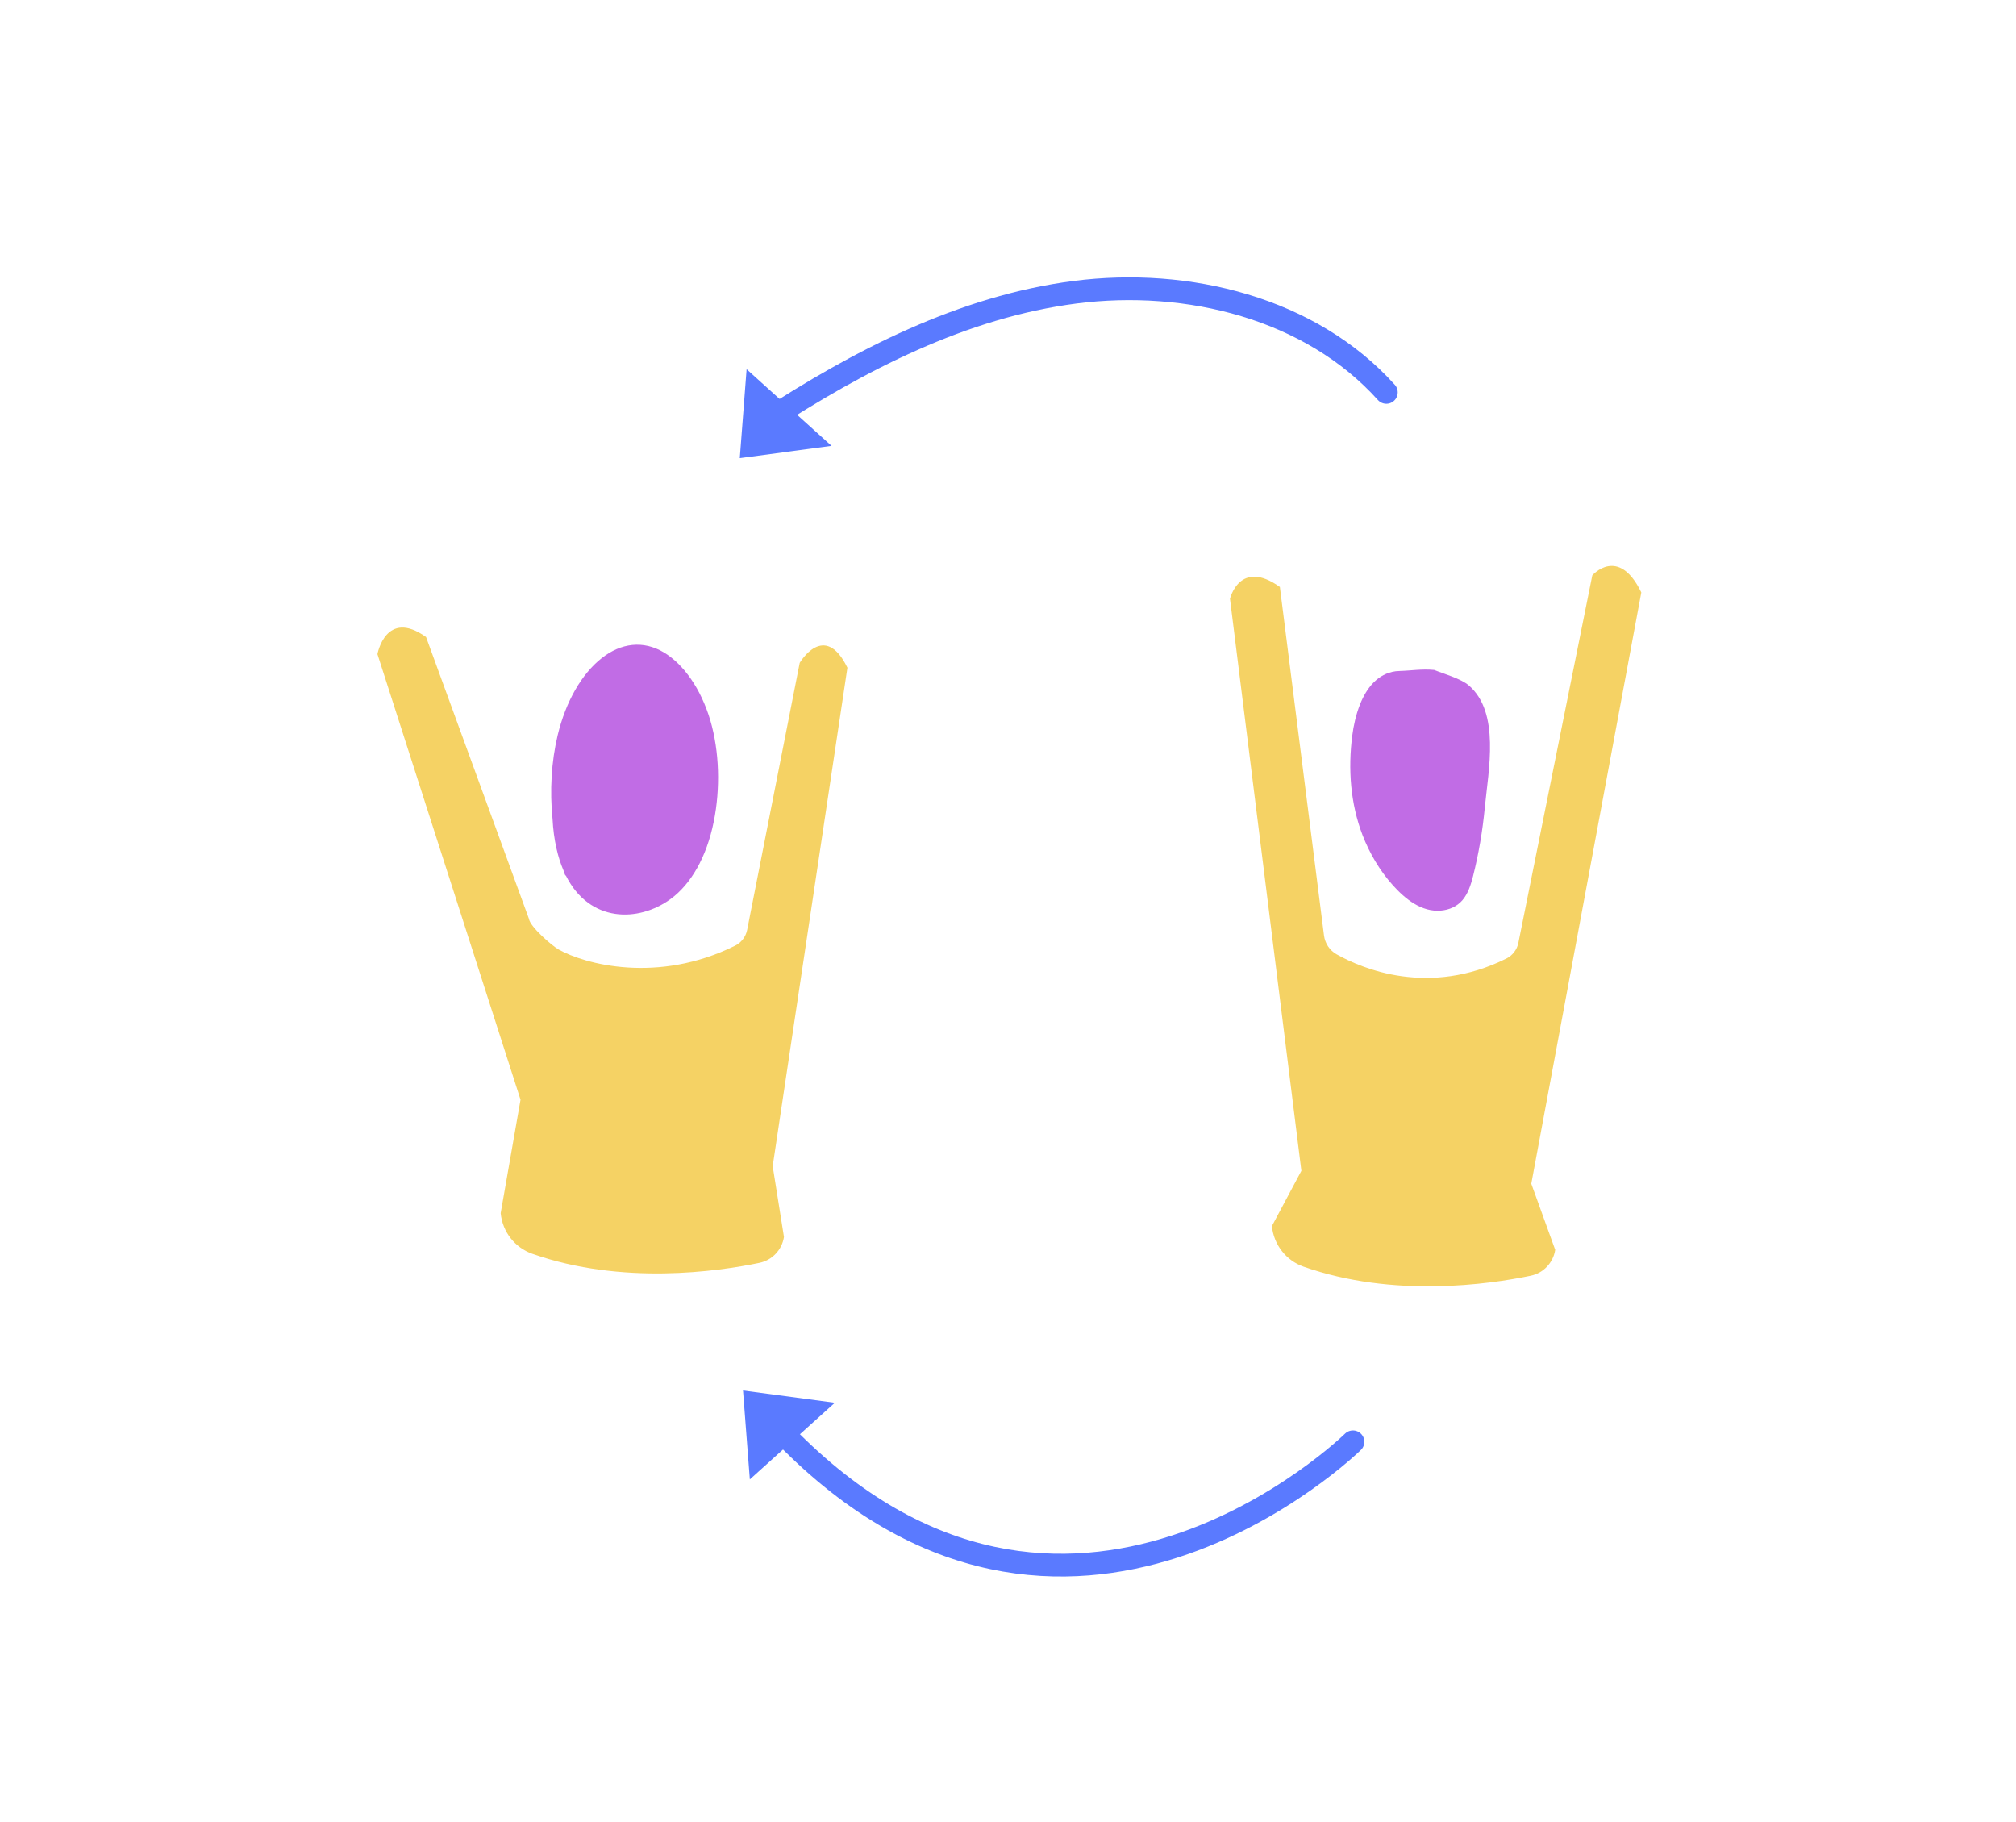 <svg xmlns="http://www.w3.org/2000/svg" id="Ebene_1" viewBox="0 0 774.61 700"><path d="M472.6,230.03s3.71-15.55,19.17-4.54l16.95,133.87c.39,3.06,2.18,5.75,4.85,7.25,9.82,5.51,35.43,16.43,65.23,1.62,2.37-1.18,4.08-3.4,4.61-6.02l28.4-141.17s10.02-11.57,18.83,6.55l-42.27,227.15,9.19,25.4c-.77,4.97-4.52,8.92-9.39,9.94-15.97,3.33-52.83,8.65-87.31-3.48-6.71-2.36-11.46-8.45-12.15-15.6l11.32-21.22-27.43-219.76Z" fill="#f5d264"></path><path d="M537.82,257.75c4.46-.11,8.41-.85,13.24-.39,3.73,1.52,10.17,3.28,13.26,5.91,12.15,10.35,7.59,32.61,6.19,46.98-.85,8.91-2.35,17.8-4.55,26.47-.83,3.23-1.87,6.55-4.06,9.12-2.1,2.43-5.11,3.72-8.25,3.98-7.45.65-13.73-4.47-18.45-9.72-5.04-5.6-8.92-12.21-11.66-19.25-4.67-12.14-5.63-25.48-3.95-38.33.47-3.71,1.41-8.01,3-12,2.52-6.28,6.76-11.72,13.67-12.66.5-.04,1.03-.08,1.56-.1Z" fill="#c16ce5"></path><path d="M145.03,251.27s3.21-17.57,18.67-6.56l39.52,108.21c.39,3.06,8.82,10.38,11.49,11.88,9.82,5.51,37.95,13.3,67.75-1.52,2.37-1.18,4.08-3.4,4.61-6.02l20.2-102.61s9.51-16.27,18.33,1.85l-28.71,191.49,4.33,27.2c-.77,4.97-4.52,8.92-9.39,9.94-15.97,3.33-52.83,8.65-87.31-3.48-6.71-2.36-11.46-8.45-12.15-15.6l7.63-43.59-54.98-171.19Z" fill="#f5d264"></path><path d="M274.25,315.62c-2.76,13.68-8.81,24.13-16.68,29.82-12.26,8.88-31,9.12-40.13-9.04-.15-.04-.32-.2-.42-.52-.2-.52-.37-1.05-.54-1.57-1.06-2.46-1.95-5.21-2.64-8.27-.84-3.67-1.33-7.47-1.53-11.34-1.11-10.82-.47-22.12,1.97-32.29,3.13-13,9.28-23.57,16.81-29.5,7.5-5.97,16.11-6.98,23.96-2.3,7.6,4.56,14.24,13.92,17.87,26.11,3.53,12.03,3.87,26.31,1.33,38.91Z" fill="#c16ce5"></path><polygon points="286.87 141.84 319.51 171.29 284.25 176 286.87 141.84" fill="#5a7aff"></polygon><path d="M519.85,553.88s-110.25,108.3-218.3-2.56" fill="none" stroke="#5a7aff" stroke-linecap="round" stroke-miterlimit="10" stroke-width="8.74"></path><polygon points="288.11 568.33 320.76 538.89 285.49 534.18 288.11 568.33" fill="#5a7aff"></polygon><path d="M293.72,162.18c36.46-23.78,76.27-44.39,119.45-49.93,43.18-5.54,90.39,6.13,119.51,38.49" fill="none" stroke="#5a7aff" stroke-linecap="round" stroke-miterlimit="10" stroke-width="8.74"></path></svg>
